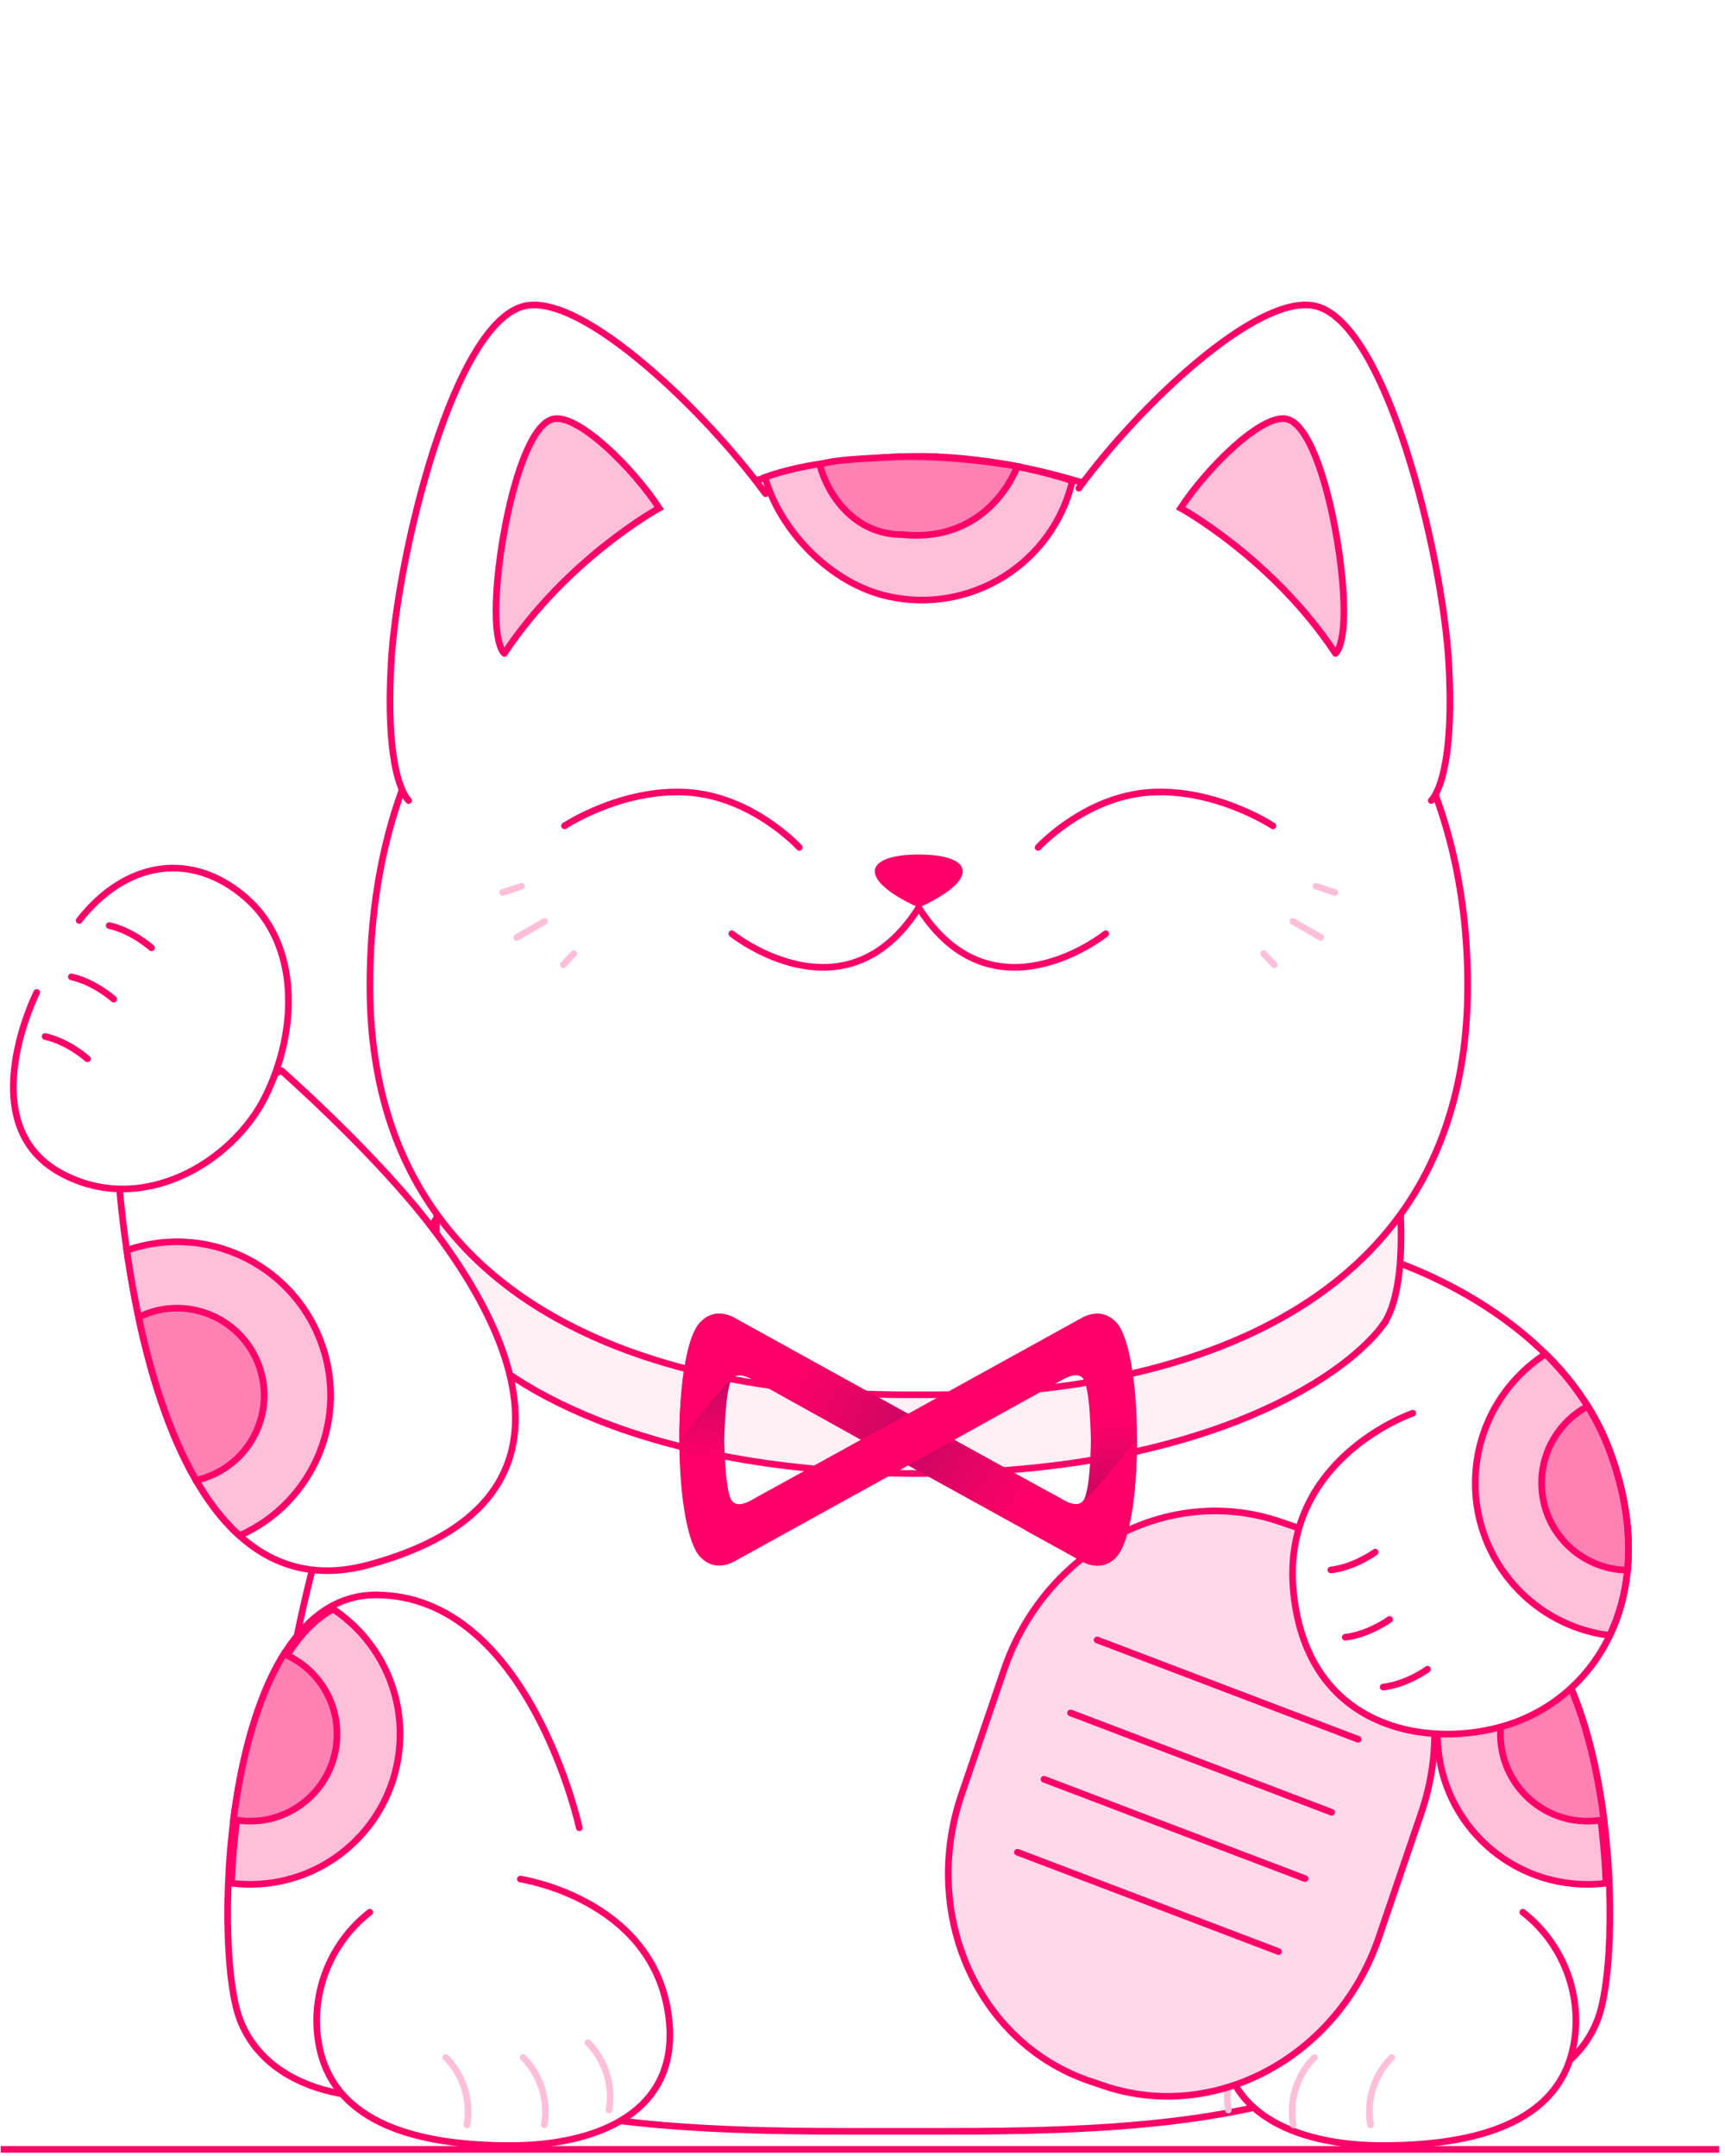 <svg width="260" height="325" viewBox="0 0 260 325" fill="none" xmlns="http://www.w3.org/2000/svg">
<g clip-path="url(#clip0_12864_140508)">
<path d="M225.009 293.2C211.609 322.156 167.214 321.283 135.28 321.283C103.346 321.283 58.943 322.148 45.544 293.2C30.471 260.656 65.526 184.003 65.526 184.003H205.027C205.027 184.003 240.082 260.656 225.009 293.2Z" fill="white" stroke="#FF0068" stroke-linecap="round" stroke-linejoin="round"/>
<path d="M87.316 275.526C87.316 275.526 79.651 240.425 56.647 240.425C33.643 240.425 31.886 293.161 36.142 304.376C40.399 315.591 54.261 315.947 54.261 315.947" fill="white"/>
<path d="M87.316 275.526C87.316 275.526 79.651 240.425 56.647 240.425C33.643 240.425 31.886 293.161 36.142 304.376C40.399 315.591 54.261 315.947 54.261 315.947" stroke="#FF0068" stroke-linecap="round" stroke-linejoin="round"/>
<path d="M50.205 242.558C47.664 243.949 45.477 246.173 43.612 249.005L43.231 249.599C39.471 255.617 37.156 264.069 35.917 272.646L35.684 274.361C35.275 277.58 35.018 280.786 34.89 283.868C35.808 283.985 36.743 284.05 37.694 284.05C50.181 284.05 60.297 273.917 60.297 261.406C60.297 253.539 56.285 246.599 50.205 242.558Z" fill="#FFBFD9" stroke="#FF0068"/>
<path d="M35.193 274.284C36.004 274.443 36.837 274.526 37.693 274.526C44.934 274.526 50.797 268.653 50.797 261.399C50.797 255.966 47.51 251.315 42.813 249.319C38.746 255.83 36.367 265.102 35.193 274.284Z" fill="#FF80B3" stroke="#FF0068"/>
<path d="M55.731 288.254C49.27 293.262 46.452 301.662 48.277 309.212C51.11 320.928 64.79 323.462 77.152 323.424C89.513 323.386 103.079 318.674 100.693 303.339C98.027 286.168 78.432 283.254 78.432 283.254" fill="white"/>
<path d="M55.731 288.254C49.27 293.262 46.452 301.662 48.277 309.212C51.11 320.928 64.79 323.462 77.152 323.424C89.513 323.386 103.079 318.674 100.693 303.339C98.027 286.168 78.432 283.254 78.432 283.254" stroke="#FF0068" stroke-linecap="round" stroke-linejoin="round"/>
<path d="M67.185 310.155C67.185 310.155 71.427 313.896 70.381 320.308" stroke="#FFBFD9" stroke-linecap="round" stroke-linejoin="round"/>
<path d="M78.841 310.155C78.841 310.155 83.083 313.896 82.037 320.308" stroke="#FFBFD9" stroke-linecap="round" stroke-linejoin="round"/>
<path d="M88.603 307.917C88.603 307.917 92.844 311.658 91.799 318.07" stroke="#FFBFD9" stroke-linecap="round" stroke-linejoin="round"/>
<path d="M189.646 275.529C189.646 275.529 197.311 240.428 220.315 240.428C243.319 240.428 245.076 293.156 240.827 304.371C236.578 315.586 222.709 315.943 222.709 315.943" fill="white"/>
<path d="M226.751 242.559C220.671 246.6 216.658 253.54 216.658 261.407C216.658 273.918 226.775 284.051 239.261 284.051C240.213 284.051 241.148 283.986 242.066 283.869C241.955 281.192 241.747 278.421 241.426 275.63L241.271 274.362C240.137 265.494 237.881 256.594 234.095 250.21L233.724 249.6C231.778 246.484 229.467 244.046 226.751 242.559Z" fill="#FFBFD9" stroke="#FF0068"/>
<path d="M241.758 274.285C240.947 274.444 240.114 274.527 239.258 274.527C232.017 274.527 226.154 268.654 226.154 261.4C226.154 255.967 229.442 251.316 234.138 249.32C238.205 255.831 240.584 265.103 241.758 274.285Z" fill="#FF80B3" stroke="#FF0068"/>
<path d="M189.646 275.529C189.646 275.529 197.311 240.428 220.315 240.428C243.319 240.428 245.076 293.156 240.827 304.371C236.578 315.586 222.709 315.943 222.709 315.943" stroke="#FF0068" stroke-linecap="round" stroke-linejoin="round"/>
<path d="M229.528 288.253C235.989 293.261 238.807 301.661 236.981 309.211C234.148 320.927 220.469 323.461 208.107 323.423C195.745 323.385 182.179 318.673 184.565 303.338C187.231 286.167 206.827 283.253 206.827 283.253" fill="white"/>
<path d="M229.528 288.253C235.989 293.261 238.807 301.661 236.981 309.211C234.148 320.927 220.469 323.461 208.107 323.423C195.745 323.385 182.179 318.673 184.565 303.338C187.231 286.167 206.827 283.253 206.827 283.253" stroke="#FF0068" stroke-linecap="round" stroke-linejoin="round"/>
<path d="M209.766 310.16C209.766 310.16 205.524 313.901 206.569 320.313" stroke="#FFBFD9" stroke-linecap="round" stroke-linejoin="round"/>
<path d="M198.117 310.16C198.117 310.16 193.875 313.901 194.921 320.313" stroke="#FFBFD9" stroke-linecap="round" stroke-linejoin="round"/>
<path d="M188.344 307.922C188.344 307.922 184.102 311.663 185.147 318.074" stroke="#FFBFD9" stroke-linecap="round" stroke-linejoin="round"/>
<path d="M192.915 229.383L194.977 230.087C211.778 235.834 220.399 255.159 214.234 273.243L207.829 292.038C201.664 310.123 183.042 320.127 166.241 314.381L164.179 313.677C147.378 307.93 138.757 288.605 144.922 270.521L151.328 251.725C157.493 233.641 176.114 223.637 192.915 229.383Z" fill="#FFD9E8" stroke="#FF0068" stroke-linecap="round" stroke-linejoin="round"/>
<path d="M208.477 189.574C208.477 189.574 234.625 197.185 242.624 218.727C250.342 239.518 241.306 255.581 227.164 260.035C215.317 263.761 197.123 260.749 194.979 240.17C192.866 219.858 212.939 213.028 212.939 213.028" fill="white"/>
<path d="M222.354 223.56C222.354 235.382 231.209 245.14 242.631 246.528C244.033 243.599 244.964 240.299 245.298 236.679C245.82 231.299 245.048 225.244 242.631 218.719C241.73 216.29 240.601 214.044 239.306 211.965C237.466 209.006 235.292 206.396 232.959 204.097C226.588 208.217 222.362 215.395 222.362 223.56H222.354Z" fill="#FFBFD9" stroke="#FF0068"/>
<path d="M232.36 223.561C232.36 230.755 238.132 236.597 245.298 236.688C245.82 231.309 245.048 225.253 242.631 218.728C241.73 216.3 240.601 214.054 239.306 211.975C235.17 214.183 232.36 218.546 232.36 223.561Z" fill="#FF80B3" stroke="#FF0068"/>
<path d="M208.477 189.574C208.477 189.574 234.625 197.185 242.624 218.727C250.342 239.518 241.306 255.581 227.164 260.035C215.317 263.761 197.123 260.749 194.979 240.17C192.866 219.858 212.939 213.028 212.939 213.028" stroke="#FF0068" stroke-linecap="round" stroke-linejoin="round"/>
<path d="M209.441 244.116C209.441 244.116 206.343 246.385 202.761 246.802" stroke="#FF0068" stroke-linecap="round" stroke-linejoin="round"/>
<path d="M215.16 251.626C215.16 251.626 212.07 253.895 208.479 254.312" stroke="#FF0068" stroke-linecap="round" stroke-linejoin="round"/>
<path d="M207.273 233.972C207.273 233.972 204.183 236.24 200.593 236.658" stroke="#FF0068" stroke-linecap="round" stroke-linejoin="round"/>
<path d="M208.367 199.854C201.997 208.223 180.341 222.117 138.476 222.117C96.612 222.117 74.956 208.223 68.578 199.854C64.571 194.595 66.003 180.626 66.003 180.626C77.554 191.128 138.469 202.707 138.469 202.707C138.469 202.707 199.376 191.135 210.927 180.626C210.927 180.626 212.359 194.595 208.352 199.854H208.367Z" fill="#FFF0F6" stroke="#FF0068"/>
<path d="M221.207 148.598C221.207 211.342 149.703 210.249 138.477 210.249C127.252 210.249 55.755 211.342 55.755 148.598C55.755 85.853 110.898 68.788 138.477 68.788C166.056 68.788 221.207 87.932 221.207 148.598Z" fill="white"/>
<path d="M221.207 148.6C221.207 211.345 149.703 210.252 138.477 210.252C137.667 210.252 136.546 210.26 135.167 210.237C153.558 210.017 214.148 206.359 214.148 148.6C214.148 90.841 163.436 70.437 134.948 68.889C136.167 68.814 137.341 68.783 138.477 68.783C166.056 68.783 221.207 87.927 221.207 148.593V148.6Z" fill="white"/>
<path d="M221.207 148.598C221.207 211.342 149.703 210.249 138.477 210.249C127.252 210.249 55.755 211.342 55.755 148.598C55.755 85.853 110.898 68.788 138.477 68.788C166.056 68.788 221.207 87.932 221.207 148.598Z" stroke="#FF0068" stroke-linecap="round" stroke-linejoin="round"/>
<path d="M133.889 89.905C146.377 92.663 158.733 84.882 161.638 72.477C152.499 69.508 141.745 68.203 128.977 69.301C123.72 69.753 119.41 70.492 115.304 71.943C117.551 79.97 125.181 87.982 133.889 89.905Z" fill="#FFBFD9" stroke="#FF0068"/>
<path d="M135.988 80.589C149.283 81.958 153.34 70.294 153.34 70.294C153.34 70.294 142.873 68.347 133.442 68.95C130.265 69.153 125.87 69.252 123.545 70.025C124.725 74.562 128.744 80.588 135.988 80.589Z" fill="#FF80B3" stroke="#FF0068"/>
<path d="M61.593 120.665C61.593 120.665 57.967 117.701 58.949 100.017C59.854 83.627 68.484 48.018 79.331 46.071C88.077 44.501 106.209 61.914 115.388 74.421" fill="white"/>
<path d="M61.593 120.665C61.593 120.665 57.967 117.701 58.949 100.017C59.854 83.627 68.484 48.018 79.331 46.071C88.077 44.501 106.209 61.914 115.388 74.421" stroke="#FF0068" stroke-linecap="round" stroke-linejoin="round"/>
<path d="M76.015 98.487C76.015 98.487 74.371 97.386 74.84 89.408C75.388 79.904 78.839 63.974 83.477 63.142C87.212 62.471 95.286 70.412 99.359 76.596C99.359 76.596 85.538 84.142 76.023 98.485L76.015 98.487Z" fill="#FFBFD9" stroke="#FF0068"/>
<path d="M215.722 120.665C215.722 120.665 219.348 117.7 218.367 100.017C217.461 83.626 208.831 48.018 197.984 46.071C189.239 44.501 171.78 61.086 162.601 73.592" fill="white"/>
<path d="M215.722 120.665C215.722 120.665 219.348 117.7 218.367 100.017C217.461 83.626 208.831 48.018 197.984 46.071C189.239 44.501 171.78 61.086 162.601 73.592" stroke="#FF0068" stroke-linecap="round" stroke-linejoin="round"/>
<path d="M201.297 98.487C201.297 98.487 202.942 97.386 202.473 89.408C201.924 79.904 198.473 63.974 193.836 63.142C190.101 62.471 182.026 70.412 177.954 76.596C177.954 76.596 191.775 84.142 201.29 98.485L201.297 98.487Z" fill="#FFBFD9" stroke="#FF0068"/>
<path d="M110.299 140.752C110.299 140.752 127.319 154.44 138.484 136.821" stroke="#FF0068" stroke-linecap="round" stroke-linejoin="round"/>
<path d="M166.66 140.752C166.66 140.752 149.64 154.44 138.475 136.821" stroke="#FF0068" stroke-linecap="round" stroke-linejoin="round"/>
<path d="M138.488 136.821H138.48C129.11 132.549 130.209 128.815 138.48 128.815H138.488C146.759 128.815 147.857 132.549 138.488 136.821Z" fill="#FF0068"/>
<path d="M85.088 124.49C85.088 124.49 93.632 118.837 103.517 119.429C113.394 120.021 120.477 127.738 120.477 127.738" stroke="#FF0068" stroke-linecap="round" stroke-linejoin="round"/>
<path d="M78.613 133.597L75.758 134.538" stroke="#FFBFD9" stroke-linecap="round" stroke-linejoin="round"/>
<path d="M82.078 138.899L77.889 141.32" stroke="#FFBFD9" stroke-linecap="round" stroke-linejoin="round"/>
<path d="M86.484 143.759L84.894 145.436" stroke="#FFBFD9" stroke-linecap="round" stroke-linejoin="round"/>
<path d="M191.859 124.49C191.859 124.49 183.315 118.837 173.43 119.429C163.553 120.021 156.471 127.738 156.471 127.738" stroke="#FF0068" stroke-linecap="round" stroke-linejoin="round"/>
<path d="M198.347 133.597L201.195 134.538" stroke="#FFBFD9" stroke-linecap="round" stroke-linejoin="round"/>
<path d="M194.885 138.899L199.074 141.32" stroke="#FFBFD9" stroke-linecap="round" stroke-linejoin="round"/>
<path d="M190.48 143.759L192.07 145.436" stroke="#FFBFD9" stroke-linecap="round" stroke-linejoin="round"/>
<path d="M17.613 173.456C17.613 173.456 20.269 245.406 55.499 235.903C99.401 224.061 64.401 184.371 64.401 184.371L53.402 171.871L41.902 160.871L17.603 173.452L17.613 173.456Z" fill="white"/>
<path d="M17.614 173.456C17.614 173.456 20.27 245.407 55.5 235.904C90.733 226.408 76.58 199.145 63.404 182.871C54.902 172.371 42.403 161.372 42.403 161.372L17.604 173.452L17.614 173.456Z" stroke="#FF0068" stroke-linecap="round" stroke-linejoin="round"/>
<path d="M29.565 223.137C31.435 226.372 33.601 229.22 36.098 231.482C47.375 226.486 52.781 213.439 48.208 201.849C43.635 190.259 30.748 184.405 19.106 188.476C19.564 191.599 20.136 195.028 20.898 198.569C22.673 206.948 25.404 215.977 29.558 223.14L29.565 223.137Z" fill="#FFBFD9" stroke="#FF0068"/>
<path d="M29.563 223.137C30.222 222.991 30.883 222.788 31.531 222.532C38.26 219.877 41.555 212.255 38.896 205.514C36.236 198.773 28.617 195.458 21.896 198.11C21.55 198.246 21.225 198.391 20.898 198.552C22.672 206.931 25.404 215.96 29.558 223.123L29.563 223.137Z" fill="#FF80B3" stroke="#FF0068"/>
<path d="M11.924 138.754C18.934 129.784 28.856 128.215 37.025 135.295C45.201 142.379 44.93 155.346 39.998 165.28C35.066 175.214 21.366 183.493 9.143 176.815C-4.425 169.402 5.532 149.61 5.532 149.61" fill="white"/>
<path d="M11.924 138.754C18.934 129.784 28.856 128.215 37.025 135.295C45.201 142.379 44.93 155.346 39.998 165.28C35.066 175.214 21.366 183.493 9.143 176.815C-4.425 169.402 5.532 149.61 5.532 149.61" stroke="#FF0068" stroke-linecap="round" stroke-linejoin="round"/>
<path d="M17.133 150.614C17.133 150.614 14.278 148.036 10.753 147.254" stroke="#FF0068" stroke-linecap="round" stroke-linejoin="round"/>
<path d="M22.836 142.88C22.836 142.88 19.981 140.303 16.456 139.521" stroke="#FF0068" stroke-linecap="round" stroke-linejoin="round"/>
<path d="M13.18 159.605C13.18 159.605 10.325 157.028 6.8 156.246" stroke="#FF0068" stroke-linecap="round" stroke-linejoin="round"/>
<g filter="url(#filter0_d_12864_140508)">
<path d="M163.337 234.498C165.206 235.339 166.795 235.09 168.135 233.781C170.066 231.974 171.375 224.902 171.375 215.991C171.375 207.081 170.066 200.008 168.135 198.201C166.795 196.893 165.206 196.643 163.337 197.485L136.885 212.097L110.434 197.485C108.564 196.643 106.975 196.893 105.636 198.201C103.704 200.008 102.395 207.081 102.395 215.991C102.395 224.871 103.704 231.974 105.636 233.781C106.975 235.09 108.564 235.339 110.434 234.498L136.885 219.886L163.337 234.498ZM163.679 207.828C164.084 209.324 164.334 212.034 164.427 216.022C164.365 220.01 164.116 222.721 163.679 224.216C163.306 225.961 162.09 226.21 160.003 224.933L143.833 216.022L160.003 207.05C162.09 205.834 163.337 206.084 163.679 207.828ZM109.935 207.828C110.309 206.084 111.524 205.834 113.612 207.05L129.75 216.022L113.58 224.933C111.493 226.21 110.278 225.961 109.904 224.216C109.499 222.721 109.25 220.01 109.156 216.022C109.281 212.034 109.53 209.324 109.935 207.828Z" fill="#FF0068"/>
<path d="M156.391 222.937L143.866 216.021L136.887 219.884L153.119 228.857L156.391 222.937Z" fill="url(#paint0_linear_12864_140508)"/>
<path d="M117.286 209.072L129.779 216.02L136.883 212.125L120.588 203.121L117.286 209.072Z" fill="url(#paint1_linear_12864_140508)"/>
<path d="M171.25 211.165L164.303 212.536C164.614 219.141 164.084 225.029 162.963 225.497C163.711 224.998 164.926 223.752 166.608 221.758C168.291 219.764 169.88 217.832 171.375 215.932C171.375 214.405 171.344 212.816 171.25 211.165Z" fill="url(#paint2_linear_12864_140508)"/>
<path d="M102.521 220.852L109.313 219.513C109.063 216.428 109.219 210.322 109.936 207.767C110.06 207.206 110.278 206.801 110.621 206.552C109.873 207.05 108.658 208.296 106.976 210.29C105.293 212.284 103.736 214.216 102.365 216.086C102.396 217.612 102.458 219.201 102.521 220.852Z" fill="url(#paint3_linear_12864_140508)"/>
<path d="M163.337 234.498L154.52 229.637L158.134 223.905L160.377 225.151C161.561 225.805 162.433 225.899 163.056 225.463C163.835 224.964 166.608 221.786 171.375 215.96C171.375 218.826 171.188 230.728 168.135 233.844C166.826 235.121 165.206 235.339 163.337 234.498Z" fill="#FF0068"/>
<path d="M110.429 197.515L119.215 202.375L115.57 208.139L113.326 206.893C112.111 206.239 111.208 206.114 110.647 206.55C109.868 207.049 107.095 210.227 102.391 216.115C102.359 212.844 102.671 201.16 105.6 198.263C106.971 196.892 108.591 196.674 110.429 197.515Z" fill="#FF0068"/>
</g>
<path d="M165.36 247.21C180.725 253.059 189.34 256.338 204.706 262.186M161.36 258.21L200.706 273.186M157.36 268.21L196.706 283.186M153.36 279.21L192.705 294.185" stroke="#FF0068" stroke-linecap="round"/>
</g>
<path d="M0.102 324V323.5H259.102V324V324.5H0.102V324Z" fill="#FF0068"/>
<defs>
<filter id="filter0_d_12864_140508" x="101.349" y="196.996" width="71.04" height="40.032" filterUnits="userSpaceOnUse" color-interpolation-filters="sRGB">
<feFlood flood-opacity="0" result="BackgroundImageFix"/>
<feColorMatrix in="SourceAlpha" type="matrix" values="0 0 0 0 0 0 0 0 0 0 0 0 0 0 0 0 0 0 127 0" result="hardAlpha"/>
<feOffset dy="1.014"/>
<feGaussianBlur stdDeviation="0.507"/>
<feComposite in2="hardAlpha" operator="out"/>
<feColorMatrix type="matrix" values="0 0 0 0 0 0 0 0 0 0 0 0 0 0 0 0 0 0 0.25 0"/>
<feBlend mode="normal" in2="BackgroundImageFix" result="effect1_dropShadow_12864_140508"/>
<feBlend mode="normal" in="SourceGraphic" in2="effect1_dropShadow_12864_140508" result="shape"/>
</filter>
<linearGradient id="paint0_linear_12864_140508" x1="154.751" y1="225.899" x2="136.444" y2="215.751" gradientUnits="userSpaceOnUse">
<stop stop-color="#2B2C45" stop-opacity="0"/>
<stop offset="1" stop-color="#191357" stop-opacity="0.25"/>
</linearGradient>
<linearGradient id="paint1_linear_12864_140508" x1="118.945" y1="206.106" x2="137.342" y2="216.304" gradientUnits="userSpaceOnUse">
<stop stop-color="#2B2C45" stop-opacity="0"/>
<stop offset="1" stop-color="#191357" stop-opacity="0.25"/>
</linearGradient>
<linearGradient id="paint2_linear_12864_140508" x1="167.043" y1="212.754" x2="167.699" y2="225.491" gradientUnits="userSpaceOnUse">
<stop stop-color="#2B2C45" stop-opacity="0"/>
<stop offset="1" stop-color="#191357" stop-opacity="0.25"/>
</linearGradient>
<linearGradient id="paint3_linear_12864_140508" x1="106.687" y1="219.28" x2="106.021" y2="206.566" gradientUnits="userSpaceOnUse">
<stop stop-color="#2B2C45" stop-opacity="0"/>
<stop offset="1" stop-color="#191357" stop-opacity="0.25"/>
</linearGradient>
<clipPath id="clip0_12864_140508">
<path d="M259.102 0H0.102V324H259.102V0Z" fill="white"/>
</clipPath>
</defs>
</svg>

